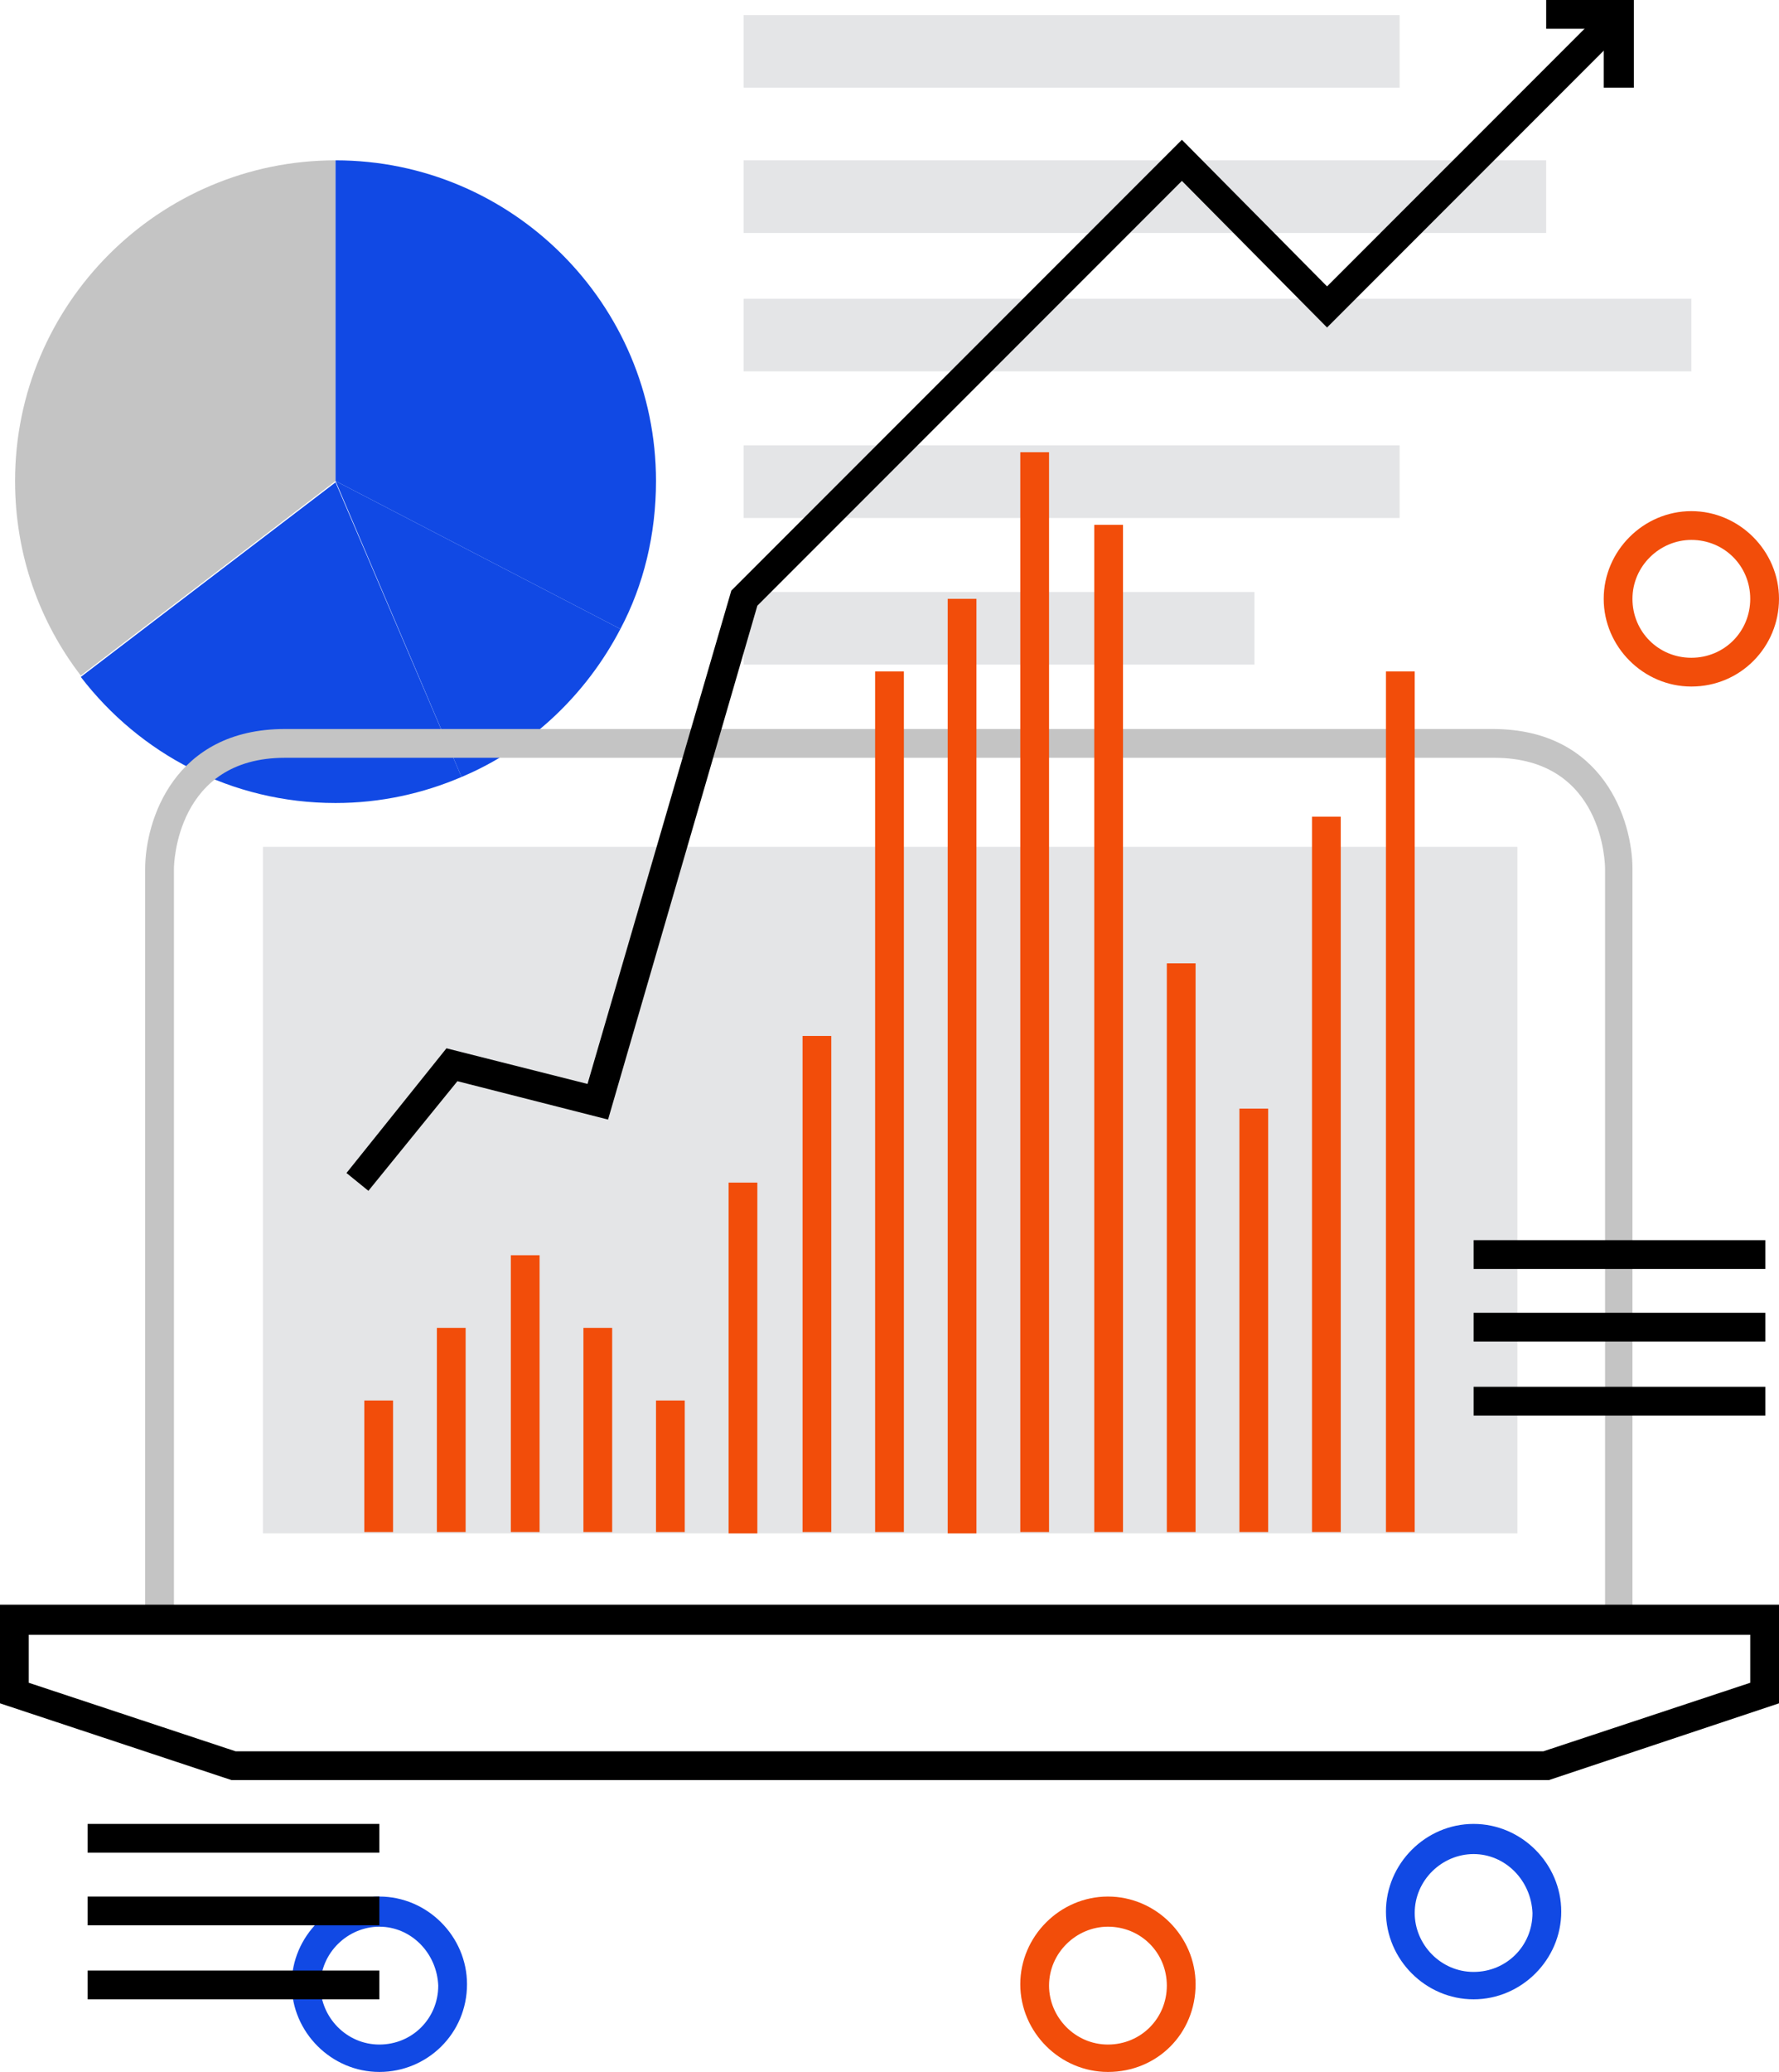 <?xml version="1.0" encoding="utf-8"?>
<!-- Generator: Adobe Illustrator 23.0.1, SVG Export Plug-In . SVG Version: 6.00 Build 0)  -->
<svg version="1.1" id="art" xmlns="http://www.w3.org/2000/svg" xmlns:xlink="http://www.w3.org/1999/xlink" x="0px" y="0px"
	 viewBox="0 0 129.9 151.2" style="enable-background:new 0 0 129.9 151.2;" xml:space="preserve">
<style type="text/css">
	.st0{fill:#E4E5E7;}
	.st1{fill:#C4C4C4;}
	.st2{fill:#1149E4;}
	.st3{fill:#F24D0A;}
</style>
<g>
	<g>
		<rect x="54.3" y="1.1" class="st0" width="47.9" height="5.3"/>
	</g>
	<g>
		<rect x="54.3" y="11.7" class="st0" width="58.6" height="5.3"/>
	</g>
	<g>
		<rect x="54.3" y="21.8" class="st0" width="69.2" height="5.3"/>
	</g>
	<g>
		<rect x="54.3" y="32.5" class="st0" width="47.9" height="5.3"/>
	</g>
	<g>
		<rect x="54.3" y="43.2" class="st0" width="37.3" height="5.3"/>
	</g>
</g>
<g>
	<path class="st1" d="M24.5,11.7c-12.9,0-23.4,10.5-23.4,23.4c0,5.4,1.8,10.3,4.8,14.2l18.6-14.2V11.7z"/>
</g>
<g>
	<path class="st2" d="M5.9,49.4c4.3,5.6,11,9.2,18.6,9.2c3.3,0,6.4-0.7,9.2-1.9l-9.2-21.5L5.9,49.4z"/>
</g>
<g>
	<path class="st2" d="M33.7,56.7c5-2.1,9.1-6,11.6-10.8L24.5,35.1L33.7,56.7z"/>
</g>
<g>
	<path class="st2" d="M24.5,11.7v23.4l20.8,10.8c1.7-3.2,2.6-6.9,2.6-10.8C47.9,22.2,37.4,11.7,24.5,11.7z"/>
</g>
<g>
	<path class="st1" d="M119.3,118.2h-2.1V63.4c0-0.3-0.1-8.1-8.1-8.1H20.8c-7.9,0-8.1,7.7-8.1,8.1v54.8h-2.1V63.4
		c0-3.5,2.1-10.2,10.2-10.2h88.2c8.1,0,10.2,6.7,10.2,10.2V118.2z"/>
</g>
<g>
	<rect x="19.2" y="61.8" class="st0" width="91.6" height="50.1"/>
</g>
<g>
	<g>
		<rect x="26.6" y="102.2" class="st3" width="2.1" height="9.6"/>
	</g>
	<g>
		<rect x="31.9" y="96.9" class="st3" width="2.1" height="14.9"/>
	</g>
	<g>
		<rect x="37.3" y="91.6" class="st3" width="2.1" height="20.2"/>
	</g>
	<g>
		<rect x="42.6" y="96.9" class="st3" width="2.1" height="14.9"/>
	</g>
	<g>
		<rect x="47.9" y="102.2" class="st3" width="2.1" height="9.6"/>
	</g>
	<g>
		<rect x="53.2" y="86.3" class="st3" width="2.1" height="25.6"/>
	</g>
	<g>
		<rect x="58.6" y="75.6" class="st3" width="2.1" height="36.2"/>
	</g>
	<g>
		<rect x="63.9" y="49" class="st3" width="2.1" height="62.8"/>
	</g>
	<g>
		<rect x="69.2" y="43.7" class="st3" width="2.1" height="68.2"/>
	</g>
	<g>
		<rect x="74.5" y="33" class="st3" width="2.1" height="78.8"/>
	</g>
	<g>
		<rect x="79.9" y="38.3" class="st3" width="2.1" height="73.5"/>
	</g>
	<g>
		<rect x="85.2" y="70.3" class="st3" width="2.1" height="41.5"/>
	</g>
	<g>
		<rect x="90.5" y="80.9" class="st3" width="2.1" height="30.9"/>
	</g>
	<g>
		<rect x="95.8" y="59.6" class="st3" width="2.1" height="52.2"/>
	</g>
	<g>
		<rect x="101.2" y="49" class="st3" width="2.1" height="62.8"/>
	</g>
</g>
<g>
	<polygon points="26.9,86.9 25.3,85.6 32.6,76.5 42.9,79.1 53.4,43.1 86.3,10.2 96.9,20.9 117.5,0.3 119,1.8 96.9,23.9 86.3,13.2 
		55.3,44.2 44.4,81.7 33.4,78.9 	"/>
</g>
<g>
	<polygon points="119.3,6.4 117.1,6.4 117.1,2.1 112.9,2.1 112.9,0 119.3,0 	"/>
</g>
<g>
	<path class="st3" d="M123.5,50.1c-3.5,0-6.4-2.9-6.4-6.4s2.9-6.4,6.4-6.4c3.5,0,6.4,2.9,6.4,6.4S127.1,50.1,123.5,50.1z
		 M123.5,39.4c-2.3,0-4.3,1.9-4.3,4.3s1.9,4.3,4.3,4.3s4.3-1.9,4.3-4.3S125.9,39.4,123.5,39.4z"/>
</g>
<g>
	<path class="st2" d="M27.7,151.2c-3.5,0-6.4-2.9-6.4-6.4c0-3.5,2.9-6.4,6.4-6.4s6.4,2.9,6.4,6.4C34.1,148.4,31.2,151.2,27.7,151.2z
		 M27.7,140.6c-2.3,0-4.3,1.9-4.3,4.3c0,2.3,1.9,4.3,4.3,4.3s4.3-1.9,4.3-4.3C31.9,142.5,30,140.6,27.7,140.6z"/>
</g>
<g>
	<path class="st3" d="M80.9,151.2c-3.5,0-6.4-2.9-6.4-6.4c0-3.5,2.9-6.4,6.4-6.4c3.5,0,6.4,2.9,6.4,6.4
		C87.3,148.4,84.5,151.2,80.9,151.2z M80.9,140.6c-2.3,0-4.3,1.9-4.3,4.3c0,2.3,1.9,4.3,4.3,4.3s4.3-1.9,4.3-4.3
		C85.2,142.5,83.3,140.6,80.9,140.6z"/>
</g>
<g>
	<path class="st2" d="M107.6,145.9c-3.5,0-6.4-2.9-6.4-6.4c0-3.5,2.9-6.4,6.4-6.4c3.5,0,6.4,2.9,6.4,6.4
		C114,143,111.1,145.9,107.6,145.9z M107.6,135.3c-2.3,0-4.3,1.9-4.3,4.3c0,2.3,1.9,4.3,4.3,4.3s4.3-1.9,4.3-4.3
		C111.8,137.2,109.9,135.3,107.6,135.3z"/>
</g>
<g>
	<rect x="6.4" y="133.1" width="21.3" height="2.1"/>
</g>
<g>
	<rect x="6.4" y="138.4" width="21.3" height="2.1"/>
</g>
<g>
	<rect x="6.4" y="143.8" width="21.3" height="2.1"/>
</g>
<g>
	<rect x="107.6" y="90.5" width="21.3" height="2.1"/>
</g>
<g>
	<rect x="107.6" y="95.8" width="21.3" height="2.1"/>
</g>
<g>
	<rect x="107.6" y="101.2" width="21.3" height="2.1"/>
</g>
<g>
	<path d="M113.1,129.9H16.9L0,124.3v-7.2h129.9v7.2L113.1,129.9z M17.2,127.8h95.5l15.1-5v-3.5H2.1v3.5L17.2,127.8z"/>
</g>
</svg>
